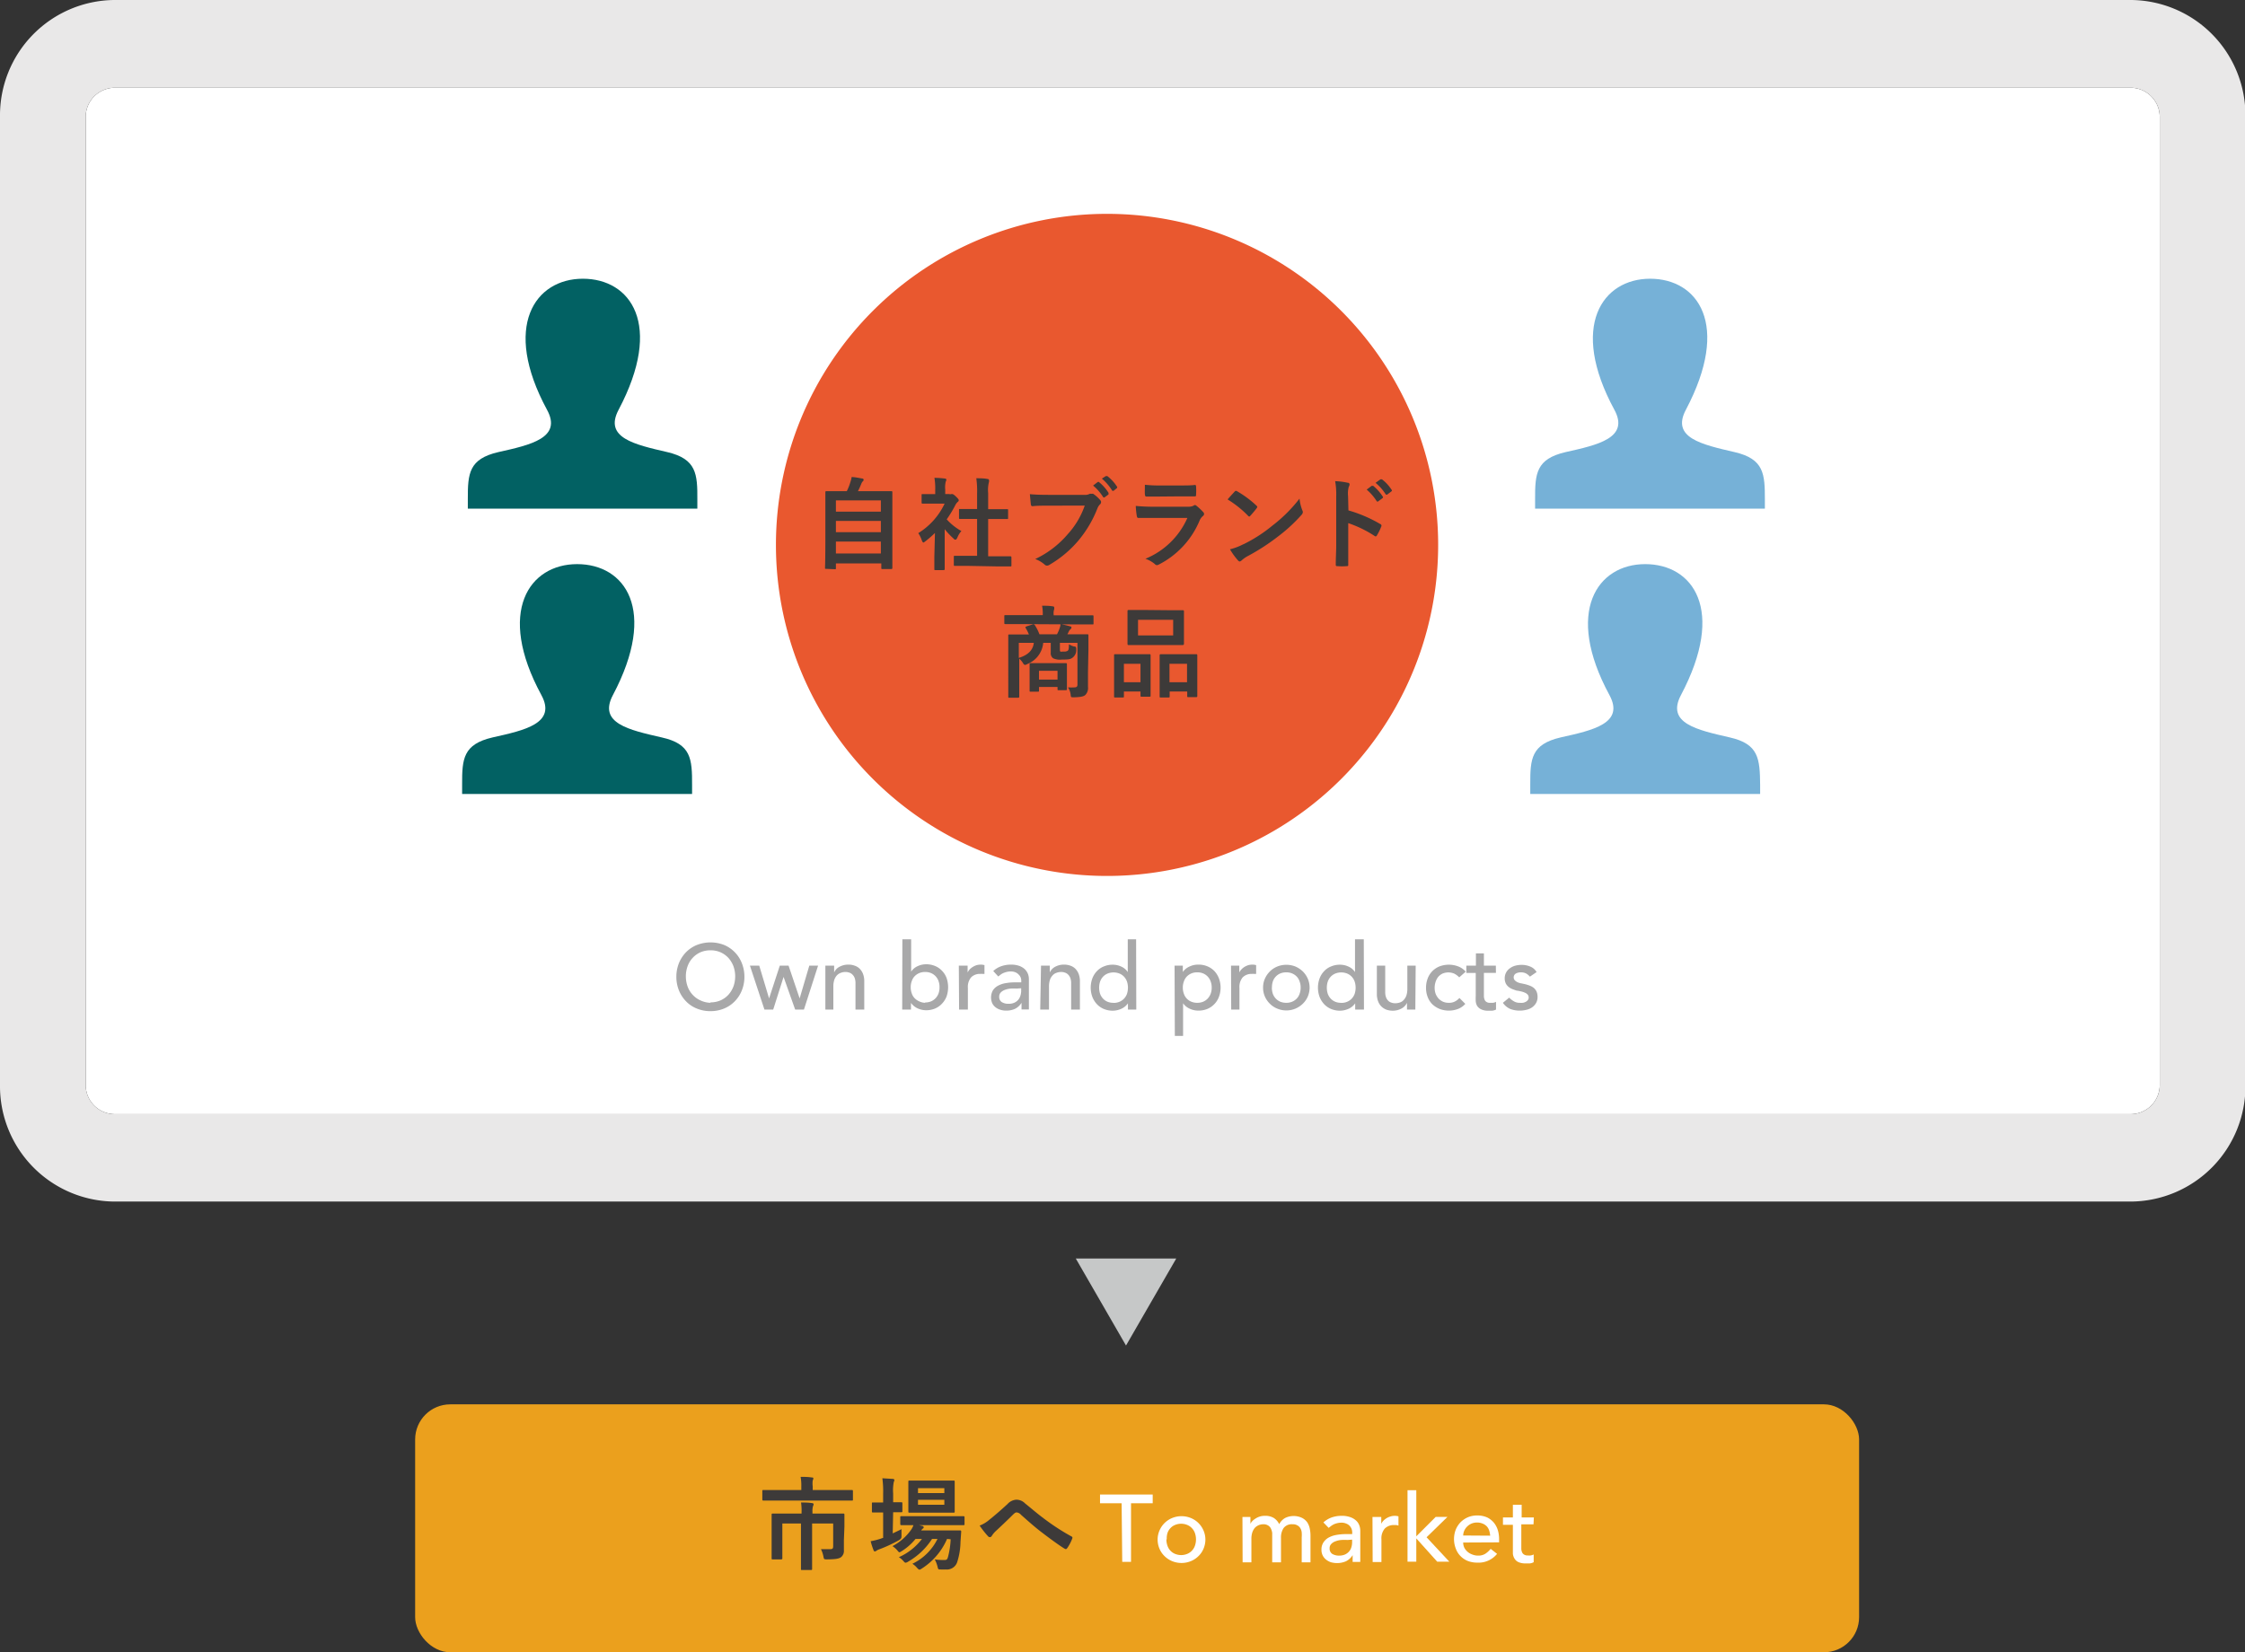 <svg xmlns="http://www.w3.org/2000/svg" viewBox="0 0 255.68 188.21"><rect x="0" y="0" width="255.68" height="188.21" fill="#333333" stroke="none"/><defs><style>.cls-1{fill:#eba01d;}.cls-2{fill:#3d3a39;}.cls-3{fill:#c6c8c8;}.cls-4{fill:#fff;}.cls-5{fill:#e9e8e8;}.cls-6{fill:#e9582f;}.cls-7{fill:#a8a8a9;}.cls-8{fill:#026163;}.cls-9{fill:#76b1d7;}</style></defs><title>アセット 3</title><g id="レイヤー_2" data-name="レイヤー 2"><g id="レイヤー_1-2" data-name="レイヤー 1"><rect class="cls-1" x="47.28" y="159.97" width="164.45" height="28.24" rx="4"/><path class="cls-2" d="M88.4,170.93c-1,0-1.38,0-1.45,0s-.13,0-.13-.13v-.93c0-.13,0-.14.13-.14s.42,0,1.45,0h2.86v-.4a5.37,5.37,0,0,0-.08-1.1c.42,0,.85,0,1.27.07.1,0,.18,0,.18.11a.55.55,0,0,1-.07.23,2.56,2.56,0,0,0,0,.68v.41h3c1,0,1.39,0,1.46,0s.12,0,.12.14v.93c0,.12,0,.13-.12.13s-.42,0-1.46,0Zm7.71,4.51c0,.42,0,.75,0,1.14a.92.92,0,0,1-.28.76c-.22.19-.54.28-1.61.29-.36,0-.37,0-.43-.27a3.32,3.32,0,0,0-.29-.89c.36,0,.66,0,1,0s.39-.08.39-.39v-2.54H92.49V177c0,1.11,0,1.65,0,1.72s0,.12-.13.12h-1c-.13,0-.14,0-.14-.12s0-.61,0-1.72v-3.46H89.1v2.66c0,.88,0,1.23,0,1.3s0,.13-.13.13H88c-.1,0-.12,0-.12-.13s0-.41,0-1.32V173.8c0-.82,0-1.18,0-1.26s0-.13.12-.13.48,0,1.62,0h1.67v-.18a6.35,6.35,0,0,0-.06-1.08c.42,0,.83,0,1.25.07.11,0,.18.06.18.13a.51.51,0,0,1-.07.22,2.11,2.11,0,0,0-.06.64v.2h1.9c1.14,0,1.55,0,1.62,0s.12,0,.12.13,0,.5,0,1.36Z"/><path class="cls-2" d="M101.67,174.67c.31-.15.64-.3,1-.48,0,.2,0,.47,0,.72s0,.36-.3.54a16.14,16.14,0,0,1-2.14,1,2.18,2.18,0,0,0-.37.16.36.36,0,0,1-.21.11c-.07,0-.12,0-.17-.16a7.12,7.12,0,0,1-.32-1,8.07,8.07,0,0,0,1.15-.29,2.14,2.14,0,0,1,.27-.09v-2.89h-.09c-.77,0-1,0-1.07,0s-.12,0-.12-.13v-.89c0-.11,0-.12.12-.12s.3,0,1.07,0h.09v-1a11,11,0,0,0-.09-1.76l1.18.07c.12,0,.19.07.19.13a.68.68,0,0,1-.07.23,4.94,4.94,0,0,0-.07,1.3v1c.63,0,.85,0,.92,0s.13,0,.13.12v.89c0,.11,0,.13-.13.13s-.29,0-.92,0Zm6.19.63a7.56,7.56,0,0,1-2.87,3.37c-.13.08-.2.13-.27.13s-.16-.07-.29-.22a2.36,2.36,0,0,0-.52-.45,6.12,6.12,0,0,0,2.86-2.83h-.62a7.93,7.93,0,0,1-2.71,2.58.73.73,0,0,1-.29.13c-.1,0-.16-.07-.29-.22a2.14,2.14,0,0,0-.49-.41A6.66,6.66,0,0,0,105,175.3h-.73a6.48,6.48,0,0,1-1.54,1.37c-.15.09-.22.15-.29.15s-.13-.07-.24-.21a2.56,2.56,0,0,0-.56-.49,6,6,0,0,0,2.15-1.9,1.86,1.86,0,0,0,.24-.49c-.95,0-1.31,0-1.37,0s-.13,0-.13-.14v-.75c0-.12,0-.13.13-.13s.46,0,1.58,0h3.9c1.13,0,1.52,0,1.58,0s.13,0,.13.13v.75c0,.13,0,.14-.13.14s-.45,0-1.58,0h-3.49l.38.09c.11,0,.17.11.17.15a.15.15,0,0,1-.1.15.67.67,0,0,0-.18.21h3c1,0,1.33,0,1.4,0s.16,0,.15.15l-.08,1.17a7.93,7.93,0,0,1-.36,2.24,1.24,1.24,0,0,1-1.32.89,5.72,5.72,0,0,1-.59,0c-.27,0-.27,0-.36-.38a4,4,0,0,0-.3-.77,6.27,6.27,0,0,0,1.06.07c.25,0,.35,0,.45-.36a9.52,9.52,0,0,0,.3-2Zm-.67-6.65c1,0,1.33,0,1.41,0s.13,0,.13.13,0,.35,0,1v1.41c0,.66,0,.93,0,1s0,.12-.13.12-.41,0-1.41,0H105c-1,0-1.34,0-1.42,0s-.13,0-.13-.12,0-.34,0-1v-1.41c0-.64,0-.92,0-1s0-.13.13-.13.4,0,1.42,0Zm-2.64.87v.56h3v-.56Zm3,1.32h-3v.57h3Z"/><path class="cls-2" d="M112.67,173.12c.38-.3,1.22-1,2.08-1.8a1.47,1.47,0,0,1,1-.49,1.39,1.39,0,0,1,1,.43c.88.7,1.38,1.17,2.52,2A24.78,24.78,0,0,0,122,175c.12.05.17.14.12.25a4.92,4.92,0,0,1-.57,1.09c-.06.08-.11.12-.16.12a.35.35,0,0,1-.16-.06c-.56-.33-1.82-1.26-2.51-1.79-.84-.63-1.67-1.38-2.44-2.06a.74.74,0,0,0-.51-.27c-.13,0-.25.11-.4.25-.57.57-1.41,1.37-2,1.91a2.77,2.77,0,0,0-.42.52.26.26,0,0,1-.21.14.31.31,0,0,1-.22-.11,10.68,10.68,0,0,1-.95-1.21A3.72,3.72,0,0,0,112.67,173.12Z"/><polygon class="cls-3" points="133.96 143.36 128.24 153.27 122.52 143.36 133.96 143.36"/><path class="cls-4" d="M127.74,171.24h-2.46v-1h6v1h-2.47v6.67h-1Z"/><path class="cls-4" d="M131.84,175.35a2.58,2.58,0,0,1,.21-1,2.66,2.66,0,0,1,1.44-1.43,2.83,2.83,0,0,1,2.14,0,2.66,2.66,0,0,1,1.44,1.43,2.58,2.58,0,0,1,.21,1,2.67,2.67,0,0,1-.21,1.06,2.52,2.52,0,0,1-.58.85,2.69,2.69,0,0,1-.86.57,2.83,2.83,0,0,1-2.14,0,2.69,2.69,0,0,1-.86-.57,2.52,2.52,0,0,1-.58-.85A2.67,2.67,0,0,1,131.84,175.35Zm1,0a2.09,2.09,0,0,0,.12.72,1.49,1.49,0,0,0,.33.56,1.45,1.45,0,0,0,.53.37,1.82,1.82,0,0,0,1.4,0,1.45,1.45,0,0,0,.53-.37,1.5,1.5,0,0,0,.34-.56,2.19,2.19,0,0,0,0-1.43,1.5,1.5,0,0,0-.34-.56,1.45,1.45,0,0,0-.53-.37,1.82,1.82,0,0,0-1.4,0,1.45,1.45,0,0,0-.53.37,1.49,1.49,0,0,0-.33.56A2.08,2.08,0,0,0,132.88,175.35Z"/><path class="cls-4" d="M141.5,172.8h.91v.79h0a.88.88,0,0,1,.17-.27,1.52,1.52,0,0,1,.35-.3,2,2,0,0,1,.49-.25,1.81,1.81,0,0,1,.63-.1,1.87,1.87,0,0,1,1,.23,1.74,1.74,0,0,1,.64.72,1.68,1.68,0,0,1,.7-.72,2.23,2.23,0,0,1,1.89,0,1.67,1.67,0,0,1,.6.51,2,2,0,0,1,.29.73,3.83,3.83,0,0,1,.08.83v3h-1v-2.85a3.43,3.43,0,0,0,0-.56,1.13,1.13,0,0,0-.15-.47.83.83,0,0,0-.34-.33,1,1,0,0,0-.57-.13,1.15,1.15,0,0,0-1,.43,1.92,1.92,0,0,0-.3,1.12v2.79h-1v-2.67c0-.25,0-.47,0-.67a1.57,1.57,0,0,0-.16-.53.81.81,0,0,0-.32-.34,1,1,0,0,0-.57-.13,1.33,1.33,0,0,0-.93.41,1.66,1.66,0,0,0-.29.53,2.39,2.39,0,0,0-.1.75v2.65h-1Z"/><path class="cls-4" d="M150.72,173.42a2.87,2.87,0,0,1,.95-.57,3.4,3.4,0,0,1,1.08-.18,2.8,2.8,0,0,1,1,.14,1.9,1.9,0,0,1,.66.37,1.39,1.39,0,0,1,.39.55,1.73,1.73,0,0,1,.12.64V177c0,.18,0,.34,0,.49s0,.3,0,.43h-.87c0-.26,0-.51,0-.77h0a1.89,1.89,0,0,1-.77.7,2.51,2.51,0,0,1-1,.2,2.61,2.61,0,0,1-.69-.09,1.77,1.77,0,0,1-.56-.3,1.38,1.38,0,0,1-.53-1.14,1.45,1.45,0,0,1,.23-.83,1.68,1.68,0,0,1,.6-.55,2.89,2.89,0,0,1,.9-.3,6.24,6.24,0,0,1,1.09-.09H154v-.22a1.09,1.09,0,0,0-.08-.39,1.12,1.12,0,0,0-.23-.35,1,1,0,0,0-.38-.24,1.25,1.25,0,0,0-.53-.1,1.85,1.85,0,0,0-.5.06,2.12,2.12,0,0,0-.38.13,2.32,2.32,0,0,0-.31.19l-.27.21Zm2.75,2a5.74,5.74,0,0,0-.71,0,2.28,2.28,0,0,0-.66.15,1.16,1.16,0,0,0-.48.3.66.66,0,0,0-.19.49.72.72,0,0,0,.29.64,1.47,1.47,0,0,0,.81.2,1.59,1.59,0,0,0,.68-.14,1.33,1.33,0,0,0,.45-.35,1.23,1.23,0,0,0,.25-.48,1.93,1.93,0,0,0,.08-.52v-.33Z"/><path class="cls-4" d="M156.31,172.8h1v.78h0a1.31,1.31,0,0,1,.26-.37,1.85,1.85,0,0,1,.8-.47,1.53,1.53,0,0,1,.47-.07,1.4,1.4,0,0,1,.43.06l0,1.05-.24-.06-.23,0a1.44,1.44,0,0,0-1.09.4,1.72,1.72,0,0,0-.38,1.24v2.57h-1Z"/><path class="cls-4" d="M160.3,169.75h1V175l2.21-2.21h1.34l-2.38,2.32,2.59,2.78h-1.38l-2.38-2.65v2.65h-1Z"/><path class="cls-4" d="M166.64,175.71a1.37,1.37,0,0,0,.14.61,1.61,1.61,0,0,0,.39.47,1.72,1.72,0,0,0,.55.3,1.78,1.78,0,0,0,.65.11,1.48,1.48,0,0,0,.79-.21,2.65,2.65,0,0,0,.61-.56l.73.57a2.71,2.71,0,0,1-2.26,1,3,3,0,0,1-1.1-.2,2.46,2.46,0,0,1-.83-.57,2.38,2.38,0,0,1-.52-.85,3,3,0,0,1,0-2.13,2.77,2.77,0,0,1,.55-.85,2.71,2.71,0,0,1,.84-.57,2.63,2.63,0,0,1,1.06-.2,2.68,2.68,0,0,1,1.15.23,2.37,2.37,0,0,1,.77.62,2.55,2.55,0,0,1,.44.87,3.56,3.56,0,0,1,.13,1v.34Zm3.07-.78a2.21,2.21,0,0,0-.11-.59,1.29,1.29,0,0,0-.27-.47,1.33,1.33,0,0,0-.46-.31,1.69,1.69,0,0,0-1.3,0,1.66,1.66,0,0,0-.5.35,1.55,1.55,0,0,0-.32.48,1.43,1.43,0,0,0-.11.52Z"/><path class="cls-4" d="M174.65,173.64h-1.39V176c0,.14,0,.29,0,.43a1.06,1.06,0,0,0,.08.37.54.54,0,0,0,.22.27.68.68,0,0,0,.42.11,1.47,1.47,0,0,0,.36,0,1.17,1.17,0,0,0,.33-.11v.88a1.19,1.19,0,0,1-.45.14l-.42,0a2,2,0,0,1-.87-.15,1,1,0,0,1-.45-.41,1.28,1.28,0,0,1-.18-.55c0-.21,0-.42,0-.63v-2.66h-1.13v-.84h1.13v-1.44h1v1.44h1.39Z"/><path class="cls-4" d="M13,10a3.32,3.32,0,0,0-3.24,3.32v110.3A3.32,3.32,0,0,0,13,126.91H242.73a3.32,3.32,0,0,0,3.24-3.32V13.29A3.32,3.32,0,0,0,242.73,10Z"/><path class="cls-5" d="M242.73,136.87H13A13.14,13.14,0,0,1,0,123.59V13.29A13.14,13.14,0,0,1,13,0H242.73a13.14,13.14,0,0,1,13,13.29v110.3A13.14,13.14,0,0,1,242.73,136.87ZM13,10a3.32,3.32,0,0,0-3.24,3.32v110.3A3.32,3.32,0,0,0,13,126.91H242.73a3.32,3.32,0,0,0,3.24-3.32V13.29A3.32,3.32,0,0,0,242.73,10Z"/><path class="cls-6" d="M163.79,62.07a37.71,37.71,0,1,0-37.71,37.71A37.71,37.71,0,0,0,163.79,62.07Z"/><path class="cls-2" d="M94.08,64.8c-.11,0-.12,0-.12-.12S94,64,94,61v-2.1c0-2.12,0-2.74,0-2.82s0-.13.12-.13.48,0,1.58,0h.74a6.26,6.26,0,0,0,.42-1.07,2.86,2.86,0,0,0,.13-.54c.39,0,.89.12,1.22.17.1,0,.15.09.15.15a.22.22,0,0,1-.09.16.87.87,0,0,0-.17.27,8.49,8.49,0,0,1-.39.86h2.21c1.11,0,1.5,0,1.58,0s.13,0,.13.13,0,.7,0,2.51V61c0,3,0,3.64,0,3.69s0,.13-.13.13h-1c-.11,0-.13,0-.13-.13v-.51H95.2v.54c0,.11,0,.12-.13.12Zm1.12-6.52h5.12V57H95.2Zm5.12,2.34V59.34H95.2v1.28Zm0,2.43V61.69H95.2v1.36Z"/><path class="cls-2" d="M106.48,60.71a11.71,11.71,0,0,1-1.08.94c-.12.09-.18.15-.24.15s-.11-.09-.18-.26a3.21,3.21,0,0,0-.4-.81,7.88,7.88,0,0,0,3-3.36h-1.29c-.86,0-1.13,0-1.2,0s-.13,0-.13-.13v-.84c0-.11,0-.12.13-.12s.34,0,1.2,0h.22v-.47a6.92,6.92,0,0,0-.09-1.38,11.31,11.31,0,0,1,1.18.08c.11,0,.18.07.18.11a.48.48,0,0,1-.07.24,2.74,2.74,0,0,0-.06.91v.51h.47a.34.34,0,0,0,.22,0,.34.34,0,0,1,.12,0c.07,0,.19.07.42.29s.31.33.31.41a.23.23,0,0,1-.11.19,1.15,1.15,0,0,0-.26.33,13.08,13.08,0,0,1-1,1.66,6.52,6.52,0,0,0,1.67,1.33,2.59,2.59,0,0,0-.45.73c-.08.17-.14.25-.22.25s-.12,0-.23-.13a8.69,8.69,0,0,1-1-1.06v3.2c0,.84,0,1.28,0,1.34s0,.12-.14.12h-.91c-.12,0-.13,0-.13-.12s0-.5,0-1.34Zm3.8,3.75c-1.08,0-1.46,0-1.53,0s-.12,0-.12-.12v-.9c0-.11,0-.13.12-.13s.45,0,1.53,0h1V59.11h-1.94c-.11,0-.12,0-.12-.12v-.9c0-.11,0-.11.12-.11h1.94V56.2a10.26,10.26,0,0,0-.09-1.72c.43,0,.86,0,1.26.08.1,0,.18.06.18.11a.52.52,0,0,1,0,.24,3.68,3.68,0,0,0-.09,1.25V58h2.14c.12,0,.13,0,.13.11V59c0,.12,0,.12-.13.12h-2.14v4.25h1c1.08,0,1.44,0,1.51,0s.14,0,.14.13v.9c0,.11,0,.12-.14.12s-.43,0-1.51,0Z"/><path class="cls-2" d="M119.49,57.6c-.74,0-1.39,0-1.88.06-.15,0-.19-.07-.21-.23s-.08-.81-.11-1.14c.51.05,1.12.08,2.19.08h4a1.11,1.11,0,0,0,.63-.12.35.35,0,0,1,.17,0,.63.63,0,0,1,.22,0,4,4,0,0,1,.83.75.32.32,0,0,1,.07.2.38.38,0,0,1-.15.28,1.4,1.4,0,0,0-.27.44,13.19,13.19,0,0,1-2.2,3.7,12.66,12.66,0,0,1-3.23,2.7.53.53,0,0,1-.31.11.4.4,0,0,1-.28-.13,3.37,3.37,0,0,0-1.06-.62,11,11,0,0,0,3.72-2.85,9.35,9.35,0,0,0,1.92-3.24ZM125,54.92a.13.13,0,0,1,.17,0,5,5,0,0,1,1.08,1.22c0,.07,0,.13,0,.18l-.42.31c-.08.06-.14.05-.19,0a5.49,5.49,0,0,0-1.15-1.32Zm.94-.69c.06,0,.1,0,.17,0a4.75,4.75,0,0,1,1.08,1.17.14.14,0,0,1,0,.21l-.37.3a.14.14,0,0,1-.09,0,.11.11,0,0,1-.1-.08,5.66,5.66,0,0,0-1.14-1.31Z"/><path class="cls-2" d="M131.35,59c-.57,0-1.14,0-1.71,0-.1,0-.14-.07-.17-.22a9.29,9.29,0,0,1-.12-1.15,19.64,19.64,0,0,0,2.09.09h3.9a1.27,1.27,0,0,0,.6-.12.23.23,0,0,1,.15-.07.27.27,0,0,1,.17.08,6.65,6.65,0,0,1,.76.71.3.3,0,0,1,.11.23.28.28,0,0,1-.12.22,1.38,1.38,0,0,0-.39.53,9.88,9.88,0,0,1-4.63,5,.7.7,0,0,1-.23.08.38.38,0,0,1-.25-.14,3.44,3.44,0,0,0-1.06-.59A8.91,8.91,0,0,0,135.23,59Zm.76-2.44c-.51,0-1.08,0-1.56,0-.11,0-.14-.07-.16-.25s0-.74,0-1.09a15.18,15.18,0,0,0,1.86.08h2.05c.74,0,1.34,0,1.78-.06.1,0,.14.06.14.19a6.46,6.46,0,0,1,0,.88c0,.2,0,.24-.21.23l-1.6,0Z"/><path class="cls-2" d="M140.61,56a.22.22,0,0,1,.16-.09.33.33,0,0,1,.14.06,11.85,11.85,0,0,1,2.17,1.61c.07.07.11.12.11.16a.29.29,0,0,1-.07.15c-.17.23-.55.68-.71.85s-.09.09-.13.09-.09,0-.15-.09a12.09,12.09,0,0,0-2.32-1.85C140.06,56.59,140.39,56.24,140.61,56Zm1,6a16.6,16.6,0,0,0,3.28-2.11A16.86,16.86,0,0,0,148,56.8a5.08,5.08,0,0,0,.32,1.33.48.48,0,0,1,.06.21.54.54,0,0,1-.18.34,18.12,18.12,0,0,1-2.62,2.41,24.12,24.12,0,0,1-3.43,2.23,3.54,3.54,0,0,0-.76.53.36.36,0,0,1-.21.11.32.32,0,0,1-.19-.13,7.47,7.47,0,0,1-.91-1.26A6.67,6.67,0,0,0,141.59,62Z"/><path class="cls-2" d="M153.57,58.14a15.61,15.61,0,0,1,3.62,1.55.2.2,0,0,1,.12.29,6.52,6.52,0,0,1-.49,1q-.06.12-.15.12a.17.17,0,0,1-.12-.05,13,13,0,0,0-3-1.46V62.1c0,.73,0,1.4,0,2.22,0,.14,0,.17-.2.17a5.68,5.68,0,0,1-1,0c-.16,0-.22,0-.22-.17,0-.84.05-1.51.05-2.24V56.49a8.49,8.49,0,0,0-.12-1.68,8.13,8.13,0,0,1,1.43.18c.15,0,.21.1.21.19a.6.6,0,0,1-.09.27,2.88,2.88,0,0,0-.08,1.06Zm2.65-2.8c.06,0,.1,0,.17,0a5.2,5.2,0,0,1,1.08,1.21.12.12,0,0,1,0,.18l-.48.36a.13.13,0,0,1-.2,0,5.87,5.87,0,0,0-1.14-1.32Zm1-.74c.07,0,.1,0,.17,0a4.58,4.58,0,0,1,1.08,1.17.12.12,0,0,1,0,.2l-.46.35c-.09.07-.15,0-.19,0A5.43,5.43,0,0,0,156.66,55Z"/><path class="cls-2" d="M115.91,71.09c-1,0-1.35,0-1.42,0s-.11,0-.11-.13V70.2c0-.11,0-.13.11-.13s.41,0,1.42,0h2.85V70a4.55,4.55,0,0,0-.08-1c.42,0,.83,0,1.21.07.12,0,.17.05.17.11a.87.87,0,0,1,0,.22A1.37,1.37,0,0,0,120,70v.09h3c1,0,1.36,0,1.43,0s.11,0,.11.13V71c0,.12,0,.13-.11.13s-.41,0-1.43,0Zm8,5.43c0,.67,0,1.33,0,1.72a1.13,1.13,0,0,1-.3.92c-.17.16-.48.25-1.29.27-.35,0-.35,0-.38-.27a1.91,1.91,0,0,0-.31-.86,6,6,0,0,0,.72,0c.25,0,.36-.08.36-.32V73.23h-2v.66c0,.19,0,.29.06.33s.14,0,.38,0a.74.74,0,0,0,.45-.09c.12-.12.13-.26.14-.74a2.2,2.2,0,0,0,.57.25c.23,0,.27.1.26.34a1.07,1.07,0,0,1-.41.93c-.26.2-.5.22-1.23.22a1.83,1.83,0,0,1-1-.15.72.72,0,0,1-.26-.65V73.23h-.86A2.87,2.87,0,0,1,117,75.64a.58.58,0,0,1-.25.1c-.09,0-.17-.07-.27-.25a2,2,0,0,0-.4-.46v2.84c0,1,0,1.42,0,1.48s0,.13-.13.13h-1c-.11,0-.12,0-.12-.13s0-.52,0-1.52V73.94c0-1,0-1.47,0-1.55s0-.12.12-.12.47,0,1.55,0h.68a5.11,5.11,0,0,0-.37-.74c-.07-.1,0-.13.1-.18l.69-.22a.21.21,0,0,1,.28.12,5.1,5.1,0,0,1,.5,1h2a4.59,4.59,0,0,0,.29-.66,2,2,0,0,0,.12-.49,10.3,10.3,0,0,1,1.1.25c.09,0,.14.07.14.14a.25.25,0,0,1-.11.18.82.82,0,0,0-.19.25,2.08,2.08,0,0,1-.17.33h.73c1.09,0,1.48,0,1.55,0s.12,0,.12.12,0,.61,0,1.64Zm-7.88-3.29v1.71c1.09-.33,1.62-.91,1.71-1.71Zm1.36,5.56c-.12,0-.13,0-.13-.13s0-.3,0-1.51v-.58c0-.58,0-.82,0-.9s0-.13.13-.13.35,0,1.22,0h1.55c.87,0,1.16,0,1.23,0s.12,0,.12.13,0,.29,0,.74v.64c0,1.15,0,1.37,0,1.44s0,.13-.12.13h-.82c-.12,0-.13,0-.13-.13v-.24h-2.11v.41c0,.12,0,.13-.13.13Zm.94-1.38h2.11v-1h-2.11Z"/><path class="cls-2" d="M127,79.45c-.11,0-.12,0-.12-.13s0-.39,0-2.13V76.13c0-1.09,0-1.41,0-1.49s0-.12.12-.12.36,0,1.21,0h1.48c.86,0,1.14,0,1.22,0s.13,0,.13.12,0,.4,0,1.3v1.19c0,1.71,0,2,0,2.11s0,.12-.13.12H130c-.1,0-.11,0-.11-.12v-.47H128v.55c0,.12,0,.13-.12.13Zm1-1.74h1.89v-2.1H128Zm5.19-8.2c1.08,0,1.44,0,1.52,0s.13,0,.13.13,0,.37,0,1.06v1.64c0,.69,0,1,0,1s0,.14-.13.14-.44,0-1.52,0h-3.14c-1.07,0-1.44,0-1.51,0s-.13,0-.13-.14,0-.36,0-1V70.67c0-.69,0-1,0-1.06s0-.13.13-.13.44,0,1.51,0Zm-3.58,2.87h4V70.6h-4Zm2.58,7.07c-.1,0-.12,0-.12-.12s0-.4,0-2.14V76.13c0-1.08,0-1.41,0-1.47s0-.14.12-.14.37,0,1.25,0H135c.87,0,1.17,0,1.24,0s.12,0,.12.14,0,.39,0,1.3v1.22c0,1.7,0,2,0,2.09s0,.14-.12.14h-.9c-.12,0-.13,0-.13-.14v-.5h-2v.56c0,.11,0,.12-.13.12Zm1-1.74h2v-2.1h-2Z"/><path class="cls-7" d="M80.92,115.18a4,4,0,0,1-1.57-.3,3.52,3.52,0,0,1-1.23-.83,3.89,3.89,0,0,1-.8-1.24,4.1,4.1,0,0,1-.29-1.54,4.15,4.15,0,0,1,.29-1.55,3.89,3.89,0,0,1,.8-1.24,3.66,3.66,0,0,1,1.23-.83,4.26,4.26,0,0,1,3.14,0,3.71,3.71,0,0,1,2,2.07,4.15,4.15,0,0,1,.29,1.55,4.1,4.1,0,0,1-.29,1.54,3.73,3.73,0,0,1-.8,1.24,3.57,3.57,0,0,1-1.22.83A4,4,0,0,1,80.92,115.18Zm0-1a2.81,2.81,0,0,0,1.15-.23,2.74,2.74,0,0,0,.89-.64,3.07,3.07,0,0,0,.57-.94,3.44,3.44,0,0,0,0-2.31,3.07,3.07,0,0,0-.57-.94,2.74,2.74,0,0,0-.89-.64,2.81,2.81,0,0,0-1.15-.23,2.86,2.86,0,0,0-1.16.23,2.7,2.7,0,0,0-.88.64,2.73,2.73,0,0,0-.57.94,3.44,3.44,0,0,0,0,2.31,2.73,2.73,0,0,0,.57.94,2.7,2.7,0,0,0,.88.64A2.86,2.86,0,0,0,80.92,114.23Z"/><path class="cls-7" d="M85.41,110h1.06l1.12,3.73h0L88.81,110h1l1.26,3.73h0L92.17,110h1l-1.61,5h-1l-1.32-3.72h0L88.06,115h-1Z"/><path class="cls-7" d="M94,110h1v.77h0a1.34,1.34,0,0,1,.62-.65,2.08,2.08,0,0,1,1-.24,2,2,0,0,1,.69.11,1.48,1.48,0,0,1,.58.34,1.69,1.69,0,0,1,.39.59,2.28,2.28,0,0,1,.15.86V115h-1V112a1.7,1.7,0,0,0-.09-.59,1.07,1.07,0,0,0-.26-.4.84.84,0,0,0-.36-.22,1.25,1.25,0,0,0-.43-.07,1.37,1.37,0,0,0-.54.1,1.11,1.11,0,0,0-.45.3,1.44,1.44,0,0,0-.29.52,2.37,2.37,0,0,0-.1.74V115H94Z"/><path class="cls-7" d="M102.77,107h1v3.68h0a1.72,1.72,0,0,1,.73-.62,2.29,2.29,0,0,1,1-.22,2.59,2.59,0,0,1,1,.2,2.21,2.21,0,0,1,.79.55,2.29,2.29,0,0,1,.52.83,3.24,3.24,0,0,1,0,2.07,2.48,2.48,0,0,1-.52.83,2.36,2.36,0,0,1-.79.56,2.77,2.77,0,0,1-1,.2,2.46,2.46,0,0,1-1-.22,1.91,1.91,0,0,1-.75-.62h0V115h-1Zm2.59,7.19a1.7,1.7,0,0,0,.69-.13,1.57,1.57,0,0,0,.51-.36,1.63,1.63,0,0,0,.33-.54,2,2,0,0,0,.11-.7,1.94,1.94,0,0,0-.11-.7,1.53,1.53,0,0,0-.84-.91,1.7,1.7,0,0,0-.69-.13,1.65,1.65,0,0,0-.68.13,1.61,1.61,0,0,0-.52.36,1.43,1.43,0,0,0-.32.55,1.94,1.94,0,0,0-.12.7,2,2,0,0,0,.12.7,1.46,1.46,0,0,0,.32.54,1.61,1.61,0,0,0,.52.36A1.65,1.65,0,0,0,105.36,114.23Z"/><path class="cls-7" d="M109.2,110h1v.77h0a1.78,1.78,0,0,1,.25-.36,1.93,1.93,0,0,1,.36-.28,2,2,0,0,1,.42-.19,1.89,1.89,0,0,1,.47-.06,1.42,1.42,0,0,1,.42.06l0,1-.23,0a.86.86,0,0,0-.23,0,1.38,1.38,0,0,0-1.06.39,1.69,1.69,0,0,0-.37,1.21V115h-1Z"/><path class="cls-7" d="M113.12,110.61a2.59,2.59,0,0,1,.92-.55,3.32,3.32,0,0,1,1.06-.18,2.92,2.92,0,0,1,.94.13,1.94,1.94,0,0,1,.65.37,1.59,1.59,0,0,1,.37.53,1.68,1.68,0,0,1,.12.63v2.55c0,.17,0,.33,0,.48s0,.29,0,.42h-.84c0-.25,0-.5,0-.76h0a1.82,1.82,0,0,1-.75.69,2.41,2.41,0,0,1-1,.2,2.07,2.07,0,0,1-.66-.1,1.59,1.59,0,0,1-.55-.28,1.34,1.34,0,0,1-.38-.47,1.68,1.68,0,0,1,.08-1.46,1.6,1.6,0,0,1,.59-.53,2.78,2.78,0,0,1,.87-.29,6.1,6.1,0,0,1,1.07-.09h.7v-.21a1,1,0,0,0-.08-.38A1,1,0,0,0,116,111a1,1,0,0,0-.37-.25,1.35,1.35,0,0,0-.52-.09,1.7,1.7,0,0,0-.48.06,2.12,2.12,0,0,0-.38.13,1.49,1.49,0,0,0-.3.18l-.26.2Zm2.67,2a5.53,5.53,0,0,0-.69,0,2.5,2.5,0,0,0-.64.14,1.29,1.29,0,0,0-.47.29.66.66,0,0,0-.19.49.69.69,0,0,0,.29.62,1.4,1.4,0,0,0,.79.19,1.47,1.47,0,0,0,.66-.13,1.27,1.27,0,0,0,.44-.34,1.4,1.4,0,0,0,.24-.47,1.81,1.81,0,0,0,.08-.51v-.32Z"/><path class="cls-7" d="M118.56,110h1v.77h0a1.38,1.38,0,0,1,.62-.65,2.08,2.08,0,0,1,1-.24,2,2,0,0,1,.69.11,1.48,1.48,0,0,1,.58.34,1.69,1.69,0,0,1,.39.59,2.28,2.28,0,0,1,.15.86V115h-1V112a1.7,1.7,0,0,0-.09-.59,1.07,1.07,0,0,0-.26-.4.84.84,0,0,0-.36-.22,1.23,1.23,0,0,0-.42-.07,1.42,1.42,0,0,0-.55.1,1,1,0,0,0-.44.3,1.32,1.32,0,0,0-.3.52,2.37,2.37,0,0,0-.1.74V115h-1Z"/><path class="cls-7" d="M129.41,115h-.95v-.71h0a1.85,1.85,0,0,1-.75.62,2.46,2.46,0,0,1-1,.22,2.68,2.68,0,0,1-1-.2,2.31,2.31,0,0,1-.8-.56,2.62,2.62,0,0,1-.51-.83,3.07,3.07,0,0,1,0-2.07,2.41,2.41,0,0,1,.51-.83,2.16,2.16,0,0,1,.8-.55,2.51,2.51,0,0,1,1-.2,2.29,2.29,0,0,1,1,.22,1.72,1.72,0,0,1,.73.62h0V107h.95Zm-2.59-.76a1.65,1.65,0,0,0,.68-.13,1.51,1.51,0,0,0,.52-.36,1.63,1.63,0,0,0,.33-.54,2.28,2.28,0,0,0,.11-.7,2.19,2.19,0,0,0-.11-.7,1.58,1.58,0,0,0-.33-.55,1.51,1.51,0,0,0-.52-.36,1.84,1.84,0,0,0-1.36,0,1.51,1.51,0,0,0-.52.36,1.58,1.58,0,0,0-.33.55,2.19,2.19,0,0,0-.11.7,2.28,2.28,0,0,0,.11.7,1.63,1.63,0,0,0,.33.54,1.51,1.51,0,0,0,.52.36A1.65,1.65,0,0,0,126.82,114.23Z"/><path class="cls-7" d="M133.77,110h.94v.72h0a1.79,1.79,0,0,1,.76-.62,2.23,2.23,0,0,1,1-.22,2.55,2.55,0,0,1,1.05.2,2.38,2.38,0,0,1,.8.55,2.56,2.56,0,0,1,.51.84,3,3,0,0,1,0,2.06,2.4,2.4,0,0,1-1.31,1.39,2.73,2.73,0,0,1-1.05.2,2.33,2.33,0,0,1-1-.23,1.77,1.77,0,0,1-.73-.61h0V118h-.94Zm2.58.76a1.65,1.65,0,0,0-.68.13,1.61,1.61,0,0,0-.52.36,1.56,1.56,0,0,0-.32.55,1.94,1.94,0,0,0-.12.7,2,2,0,0,0,.12.7,1.48,1.48,0,0,0,.84.9,1.65,1.65,0,0,0,.68.13,1.7,1.7,0,0,0,.69-.13,1.57,1.57,0,0,0,.51-.36,1.63,1.63,0,0,0,.33-.54,2,2,0,0,0,.12-.7,1.94,1.94,0,0,0-.12-.7,1.53,1.53,0,0,0-.84-.91A1.7,1.7,0,0,0,136.35,110.76Z"/><path class="cls-7" d="M140.2,110h.94v.77h0a1.5,1.5,0,0,1,.26-.36,1.6,1.6,0,0,1,.35-.28,2,2,0,0,1,.42-.19,1.89,1.89,0,0,1,.47-.06,1.42,1.42,0,0,1,.42.06l0,1-.24,0a.86.86,0,0,0-.23,0,1.4,1.4,0,0,0-1.06.39,1.69,1.69,0,0,0-.37,1.21V115h-.94Z"/><path class="cls-7" d="M143.85,112.5a2.44,2.44,0,0,1,.2-1,2.71,2.71,0,0,1,.57-.84,2.63,2.63,0,0,1,.84-.56,2.8,2.8,0,0,1,2.08,0,2.87,2.87,0,0,1,.84.56,2.71,2.71,0,0,1,.57.84,2.61,2.61,0,0,1,.2,1,2.69,2.69,0,0,1-.2,1,2.56,2.56,0,0,1-.57.83,2.69,2.69,0,0,1-.84.56,2.68,2.68,0,0,1-2.08,0,2.47,2.47,0,0,1-.84-.56,2.56,2.56,0,0,1-.57-.83A2.51,2.51,0,0,1,143.85,112.5Zm1,0a2.28,2.28,0,0,0,.11.7,1.63,1.63,0,0,0,.33.54,1.57,1.57,0,0,0,.51.36,1.73,1.73,0,0,0,.69.13,1.65,1.65,0,0,0,.68-.13,1.51,1.51,0,0,0,.52-.36,1.46,1.46,0,0,0,.32-.54,2,2,0,0,0,.12-.7,1.94,1.94,0,0,0-.12-.7,1.43,1.43,0,0,0-.32-.55,1.51,1.51,0,0,0-.52-.36,1.65,1.65,0,0,0-.68-.13,1.73,1.73,0,0,0-.69.13,1.53,1.53,0,0,0-.84.91A2.19,2.19,0,0,0,144.86,112.5Z"/><path class="cls-7" d="M155.34,115h-1v-.71h0a1.85,1.85,0,0,1-.75.62,2.46,2.46,0,0,1-1,.22,2.68,2.68,0,0,1-1-.2,2.31,2.31,0,0,1-.8-.56,2.62,2.62,0,0,1-.51-.83,3.07,3.07,0,0,1,0-2.07,2.41,2.41,0,0,1,.51-.83,2.16,2.16,0,0,1,.8-.55,2.51,2.51,0,0,1,1-.2,2.29,2.29,0,0,1,1,.22,1.72,1.72,0,0,1,.73.62h0V107h1Zm-2.59-.76a1.65,1.65,0,0,0,.68-.13,1.51,1.51,0,0,0,.52-.36,1.63,1.63,0,0,0,.33-.54,2.28,2.28,0,0,0,.11-.7,2.19,2.19,0,0,0-.11-.7,1.58,1.58,0,0,0-.33-.55,1.51,1.51,0,0,0-.52-.36,1.84,1.84,0,0,0-1.36,0,1.51,1.51,0,0,0-.52.36,1.58,1.58,0,0,0-.33.55,2.19,2.19,0,0,0-.11.7,2.28,2.28,0,0,0,.11.7,1.63,1.63,0,0,0,.33.54,1.51,1.51,0,0,0,.52.36A1.65,1.65,0,0,0,152.75,114.23Z"/><path class="cls-7" d="M161.19,115h-.95v-.77h0a1.43,1.43,0,0,1-.62.65,2.11,2.11,0,0,1-1,.25,2.28,2.28,0,0,1-.7-.11,1.69,1.69,0,0,1-.57-.35,1.56,1.56,0,0,1-.39-.59,2.24,2.24,0,0,1-.15-.86V110h.95v3a1.7,1.7,0,0,0,.09.59,1.05,1.05,0,0,0,.25.4.83.83,0,0,0,.37.22,1.16,1.16,0,0,0,.42.07,1.63,1.63,0,0,0,.55-.09,1,1,0,0,0,.44-.3,1.4,1.4,0,0,0,.3-.52,2.39,2.39,0,0,0,.1-.75V110h.95Z"/><path class="cls-7" d="M166.19,111.33a2.16,2.16,0,0,0-.56-.42,1.72,1.72,0,0,0-1.36,0,1.46,1.46,0,0,0-.49.39,1.71,1.71,0,0,0-.29.57,2.13,2.13,0,0,0-.1.67,2.08,2.08,0,0,0,.11.66,1.87,1.87,0,0,0,.33.54,1.64,1.64,0,0,0,.5.36,1.6,1.6,0,0,0,.67.13,1.45,1.45,0,0,0,.68-.14,1.69,1.69,0,0,0,.53-.41l.67.67a2.11,2.11,0,0,1-.86.59,2.94,2.94,0,0,1-1,.18,3,3,0,0,1-1.06-.19,2.74,2.74,0,0,1-.83-.53,2.37,2.37,0,0,1-.53-.82,2.81,2.81,0,0,1-.19-1.06,2.87,2.87,0,0,1,.19-1.07,2.41,2.41,0,0,1,.53-.83,2.44,2.44,0,0,1,.82-.54,3,3,0,0,1,2.11,0,2.2,2.2,0,0,1,.87.6Z"/><path class="cls-7" d="M170.37,110.82H169v2.27c0,.14,0,.27,0,.41a1.06,1.06,0,0,0,.08.37.49.49,0,0,0,.21.26.67.67,0,0,0,.41.1l.35,0a1.17,1.17,0,0,0,.33-.11V115a1.27,1.27,0,0,1-.44.13l-.42,0a1.77,1.77,0,0,1-.84-.16,1.09,1.09,0,0,1-.45-.39,1.22,1.22,0,0,1-.16-.54,6.08,6.08,0,0,1,0-.61v-2.6H167V110h1.09v-1.4H169V110h1.36Z"/><path class="cls-7" d="M174.24,111.25a1.6,1.6,0,0,0-.42-.35,1.24,1.24,0,0,0-.6-.14,1.22,1.22,0,0,0-.59.14.51.51,0,0,0-.1.78,1.12,1.12,0,0,0,.33.22,1.86,1.86,0,0,0,.42.12l.38.08a4.75,4.75,0,0,1,.57.18,1.65,1.65,0,0,1,.47.27,1.24,1.24,0,0,1,.3.41,1.48,1.48,0,0,1,.11.59,1.37,1.37,0,0,1-.18.72,1.54,1.54,0,0,1-.46.49,1.79,1.79,0,0,1-.65.27,3,3,0,0,1-.73.09,3,3,0,0,1-1.09-.19,2,2,0,0,1-.84-.7l.72-.59a2.29,2.29,0,0,0,.52.41,1.24,1.24,0,0,0,.69.18,2.19,2.19,0,0,0,.36,0,1.27,1.27,0,0,0,.33-.12.74.74,0,0,0,.23-.2.45.45,0,0,0,.09-.28.49.49,0,0,0-.13-.35.89.89,0,0,0-.32-.21,2.23,2.23,0,0,0-.39-.13l-.36-.08c-.2,0-.4-.1-.58-.16a1.84,1.84,0,0,1-.48-.26,1.21,1.21,0,0,1-.34-.4,1.33,1.33,0,0,1-.13-.6,1.37,1.37,0,0,1,.17-.68,1.39,1.39,0,0,1,.43-.47,1.81,1.81,0,0,1,.61-.29,2.72,2.72,0,0,1,.69-.09,2.47,2.47,0,0,1,1,.19,1.44,1.44,0,0,1,.73.63Z"/><path class="cls-8" d="M76,51.5c-3.75-.87-7.24-1.63-5.55-4.82,5.15-9.73,1.36-14.93-4.07-14.93s-9.24,5.4-4.08,14.93c1.75,3.21-1.88,4-5.55,4.82-3.35.78-3.48,2.44-3.47,5.35v1.09H79.42v-1C79.44,54,79.33,52.28,76,51.5Z"/><path class="cls-8" d="M75.36,84c-3.76-.86-7.25-1.62-5.56-4.82,5.15-9.72,1.37-14.92-4.07-14.92s-9.24,5.4-4.07,14.92c1.74,3.22-1.89,4-5.56,4.82-3.35.78-3.48,2.44-3.47,5.35v1.09H78.82v-1C78.83,86.42,78.72,84.75,75.36,84Z"/><path class="cls-9" d="M197.55,51.5c-3.75-.87-7.24-1.63-5.55-4.82,5.15-9.73,1.36-14.93-4.07-14.93s-9.24,5.4-4.07,14.93c1.74,3.21-1.89,4-5.56,4.82-3.35.78-3.48,2.44-3.47,5.35v1.09H201v-1C201,54,200.92,52.28,197.55,51.5Z"/><path class="cls-9" d="M197,84c-3.76-.86-7.25-1.62-5.56-4.82,5.15-9.72,1.37-14.92-4.07-14.92s-9.23,5.4-4.07,14.92c1.74,3.22-1.88,4-5.56,4.82-3.35.78-3.47,2.44-3.46,5.35v1.09h26.18v-1C200.43,86.42,200.31,84.75,197,84Z"/></g></g></svg>